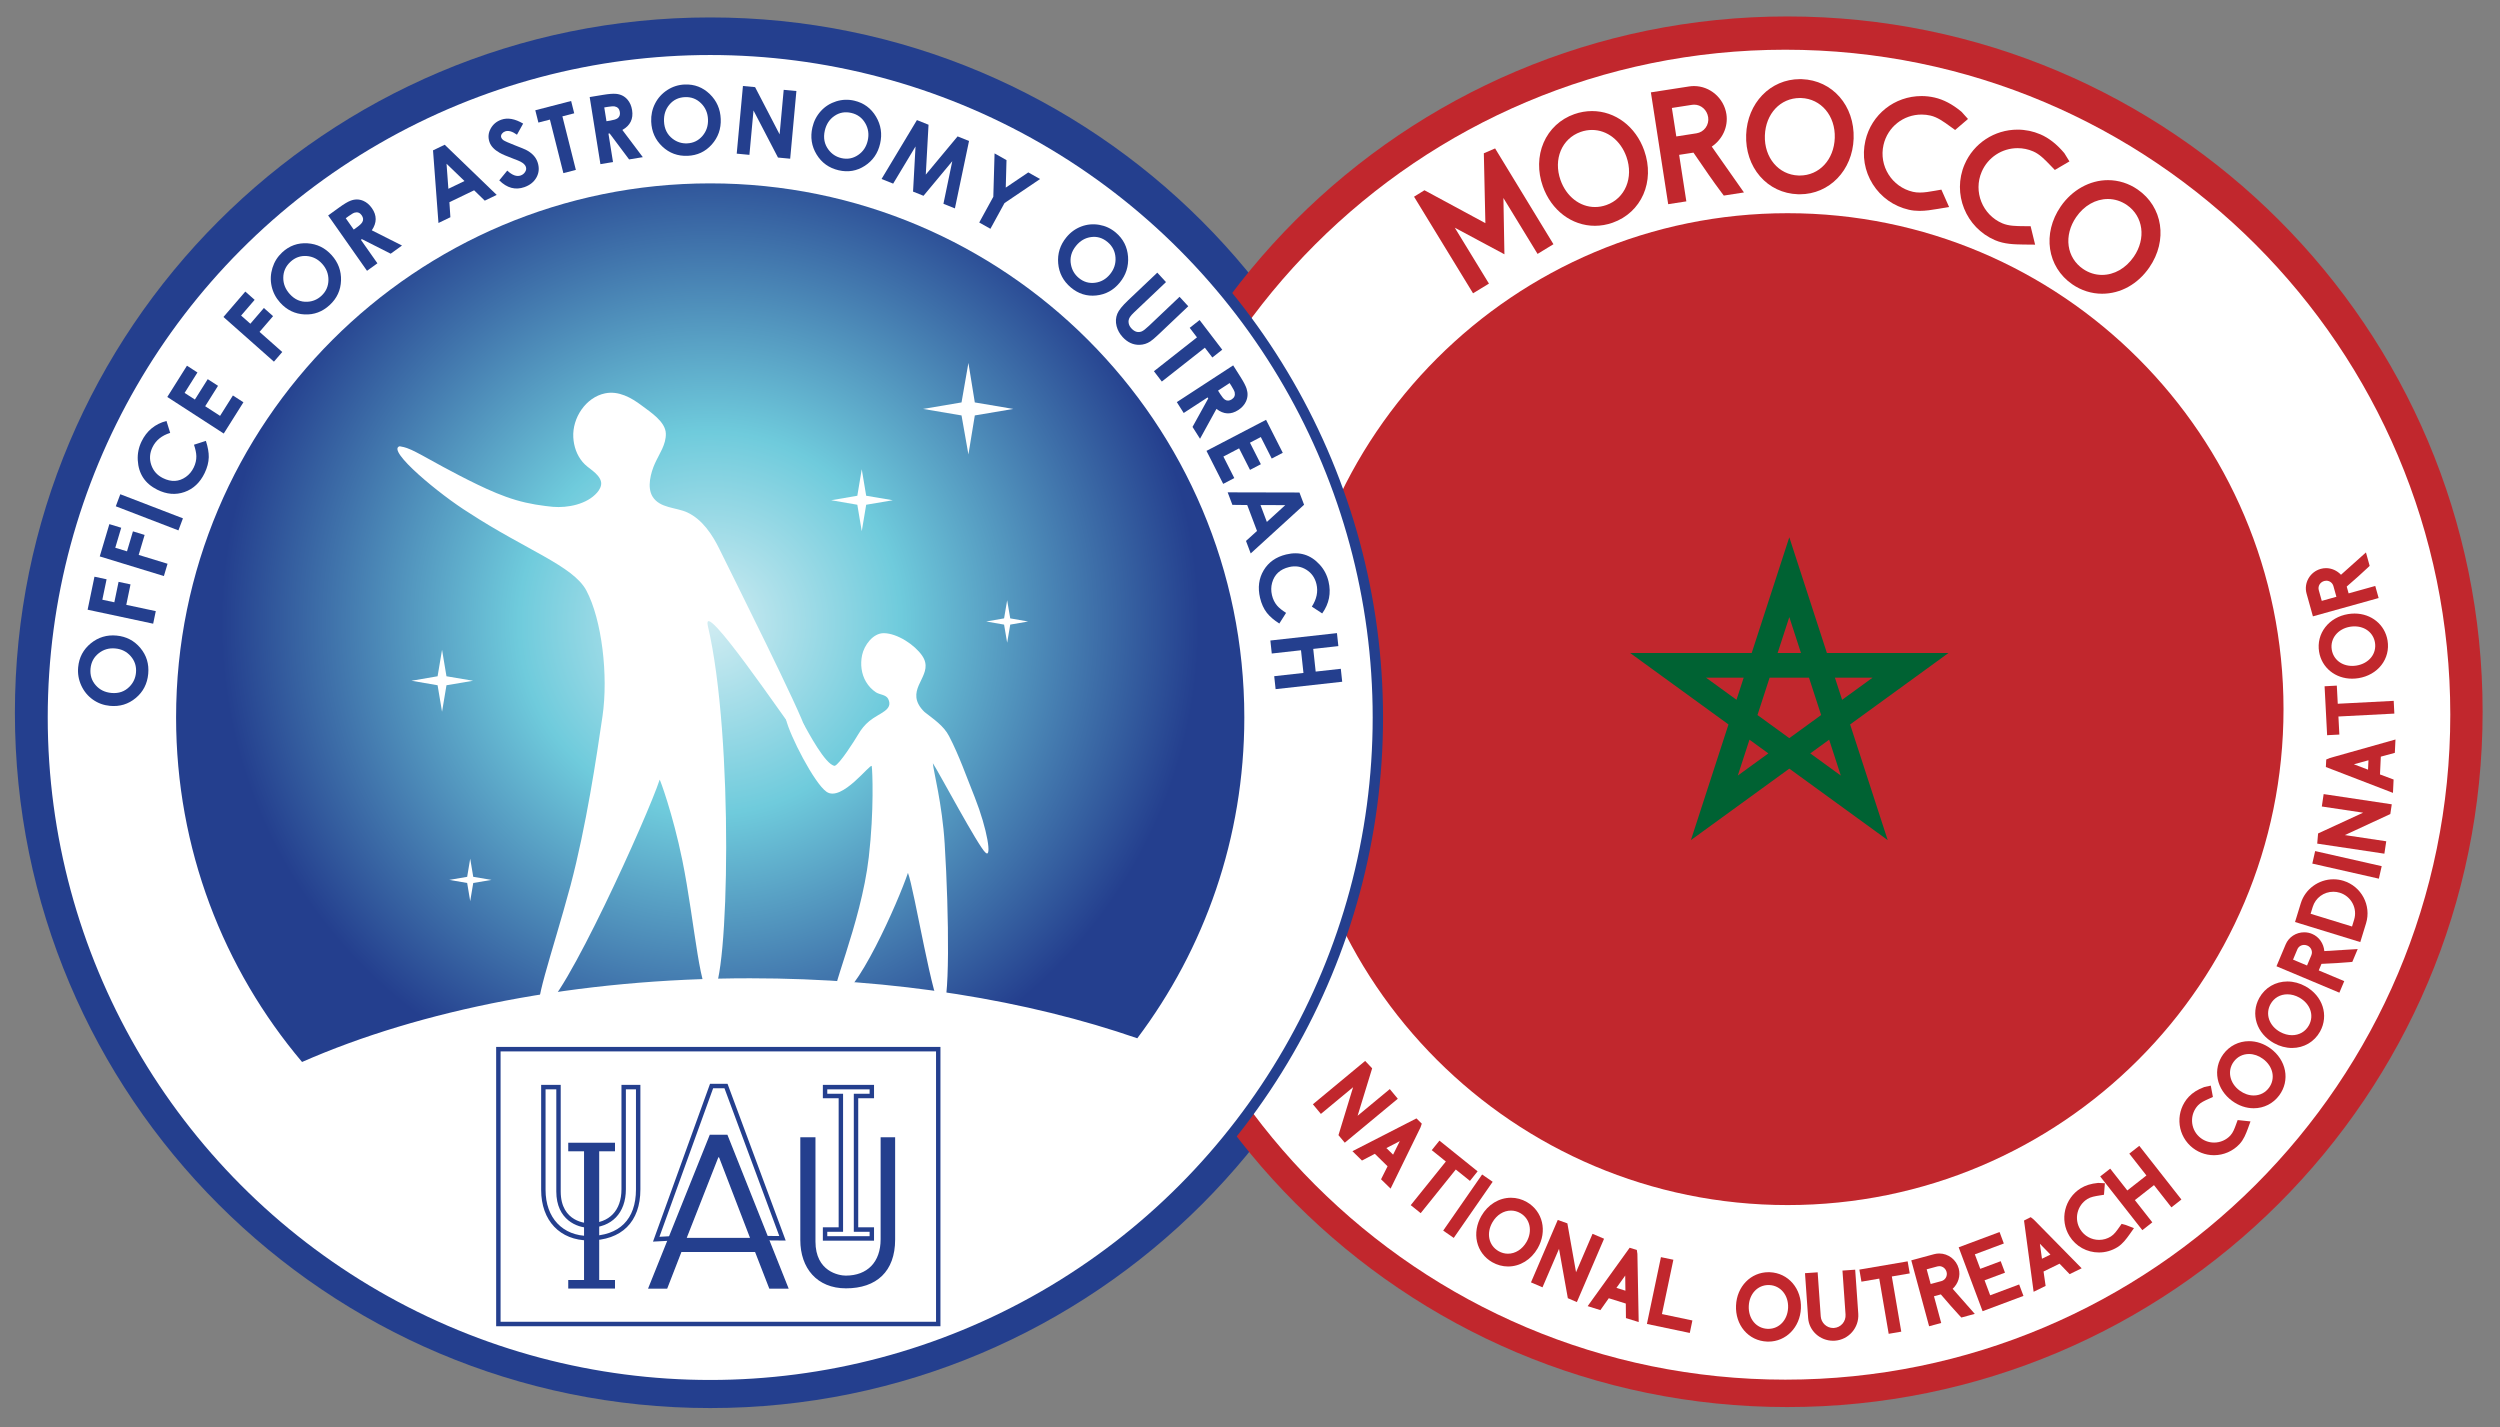 <?xml version="1.0" encoding="utf-8"?>
<!-- Generator: Adobe Illustrator 16.0.0, SVG Export Plug-In . SVG Version: 6.00 Build 0)  -->
<!DOCTYPE svg PUBLIC "-//W3C//DTD SVG 1.1//EN" "http://www.w3.org/Graphics/SVG/1.1/DTD/svg11.dtd">
<svg version="1.1" id="Layer_1" xmlns="http://www.w3.org/2000/svg" xmlns:xlink="http://www.w3.org/1999/xlink" x="0px" y="0px"
	 width="480px" height="274px" viewBox="0 0 480 274" enable-background="new 0 0 480 274" xml:space="preserve">
<rect x="0" y="0" width="480" height="274" fill="#808080" stroke="none"/>
<g>
	<defs>
		<rect id="SVGID_1_" x="-89" y="-128.008" width="667.008" height="527.008"/>
	</defs>
	<clipPath id="SVGID_2_">
		<use xlink:href="#SVGID_1_"  overflow="visible"/>
	</clipPath>
	<path clip-path="url(#SVGID_2_)" fill="#243F8E" d="M269.859,136.847c0,73.729-59.771,133.5-133.499,133.5
		c-73.73,0-133.501-59.771-133.501-133.5S62.63,3.347,136.36,3.347C210.089,3.347,269.859,63.117,269.859,136.847"/>
</g>
<g>
	<defs>
		<rect id="SVGID_3_" x="-89" y="-128.008" width="667.008" height="527.008"/>
	</defs>
	<clipPath id="SVGID_4_">
		<use xlink:href="#SVGID_3_"  overflow="visible"/>
	</clipPath>
	<path clip-path="url(#SVGID_4_)" fill="#C1272D" d="M476.662,136.658c0,73.729-59.771,133.498-133.5,133.498
		s-133.5-59.769-133.5-133.498c0-73.73,59.771-133.5,133.5-133.5S476.662,62.928,476.662,136.658"/>
	<path clip-path="url(#SVGID_4_)" fill="#FFFFFF" d="M470.456,137.219c0,70.512-57.161,127.673-127.673,127.673
		c-70.513,0-127.673-57.161-127.673-127.673S272.271,9.546,342.783,9.546C413.295,9.546,470.456,66.707,470.456,137.219"/>
</g>
<g>
	<defs>
		<path id="SVGID_5_" d="M247.997,136.154c0,52.588,42.631,95.219,95.219,95.219s95.218-42.631,95.218-95.219
			s-42.63-95.22-95.218-95.22S247.997,83.566,247.997,136.154"/>
	</defs>
	<clipPath id="SVGID_6_">
		<use xlink:href="#SVGID_5_"  overflow="visible"/>
	</clipPath>
	<rect x="197.932" y="38.231" clip-path="url(#SVGID_6_)" fill="#C1272D" width="291.228" height="194.151"/>
	<polygon clip-path="url(#SVGID_6_)" fill="none" stroke="#006233" stroke-width="4.734" points="343.546,110.816 329.156,155.105 
		366.822,127.742 320.269,127.742 357.936,155.105 	"/>
</g>
<g>
	<defs>
		<rect id="SVGID_7_" x="-89" y="-128.008" width="667.008" height="527.008"/>
	</defs>
	<clipPath id="SVGID_8_">
		<use xlink:href="#SVGID_7_"  overflow="visible"/>
	</clipPath>
	<polygon clip-path="url(#SVGID_8_)" fill="#C1272D" points="256.987,217.947 259.795,208.745 253.61,213.873 252.074,212.02 
		262.11,203.697 263.454,205.119 260.661,214.227 266.841,209.104 268.376,210.959 258.196,219.399 	"/>
	<polygon clip-path="url(#SVGID_8_)" fill="#C1272D" points="261.726,205.846 253.742,212.465 253.482,212.151 262.027,205.065 
		262.327,205.383 258.725,217.131 266.708,210.513 266.969,210.826 258.326,217.992 258.102,217.723 	"/>
	<path clip-path="url(#SVGID_8_)" fill="#C1272D" d="M265.162,226.422l1.25-2.496l-2.44-2.396l-2.474,1.295l-1.829-1.796
		l12.289-6.297l1.027,1.013l-0.245,0.715l-5.745,11.754L265.162,226.422z M267.474,221.693l1.288-2.599l-2.577,1.334
		L267.474,221.693z"/>
	<path clip-path="url(#SVGID_8_)" fill="#C1272D" d="M271.842,216.021l-5.138,10.51l-0.32-0.313l1.249-2.496l-3.48-3.415
		l-2.473,1.295l-0.32-0.314l10.412-5.335L271.842,216.021z M271.014,216.804l-6.517,3.371l3.261,3.198L271.014,216.804z"/>
	<polygon clip-path="url(#SVGID_8_)" fill="#C1272D" points="270.861,231.39 277.604,223.008 274.896,220.83 276.373,219.001 
		283.702,224.896 282.229,226.731 279.511,224.544 272.771,232.925 	"/>
	<polygon clip-path="url(#SVGID_8_)" fill="#C1272D" points="279.359,223.138 272.618,231.519 272.268,231.237 279.009,222.855 
		276.303,220.679 276.524,220.405 282.297,225.05 282.076,225.324 	"/>
	
		<rect x="275.386" y="230.313" transform="matrix(-0.57 0.822 -0.822 -0.57 632.879 131.815)" clip-path="url(#SVGID_8_)" fill="#C1272D" width="13.109" height="2.463"/>
	
		<rect x="276.387" y="231.312" transform="matrix(-0.57 0.822 -0.822 -0.57 632.878 131.81)" clip-path="url(#SVGID_8_)" fill="#C1272D" width="11.108" height="0.464"/>
	<path clip-path="url(#SVGID_8_)" fill="#C1272D" d="M289.547,243.166c-1.052,0-2.104-0.285-3.044-0.824
		c-1.496-0.859-2.528-2.245-2.908-3.902c-0.374-1.631-0.078-3.398,0.828-4.977c1.256-2.188,3.382-3.495,5.688-3.495
		c1.049,0,2.097,0.283,3.03,0.818c3.085,1.774,3.983,5.595,2.092,8.888C293.978,241.86,291.853,243.166,289.547,243.166
		 M290.105,232.432c-1.418,0-2.749,0.842-3.56,2.252c-1.216,2.116-0.721,4.444,1.177,5.535c0.568,0.326,1.177,0.492,1.807,0.492
		c1.42,0,2.754-0.847,3.568-2.265c1.192-2.075,0.684-4.449-1.184-5.522C291.344,232.597,290.736,232.432,290.105,232.432"/>
	<path clip-path="url(#SVGID_8_)" fill="#C1272D" d="M285.29,233.961c1.608-2.802,4.77-3.79,7.354-2.307
		c2.582,1.484,3.333,4.719,1.723,7.521c-1.617,2.814-4.783,3.781-7.365,2.299C284.417,239.99,283.672,236.775,285.29,233.961
		 M285.68,234.186c-1.484,2.582-0.818,5.541,1.545,6.9c2.363,1.356,5.256,0.441,6.74-2.141c1.477-2.572,0.811-5.531-1.554-6.889
		C290.049,230.699,287.156,231.614,285.68,234.186"/>
	<polygon clip-path="url(#SVGID_8_)" fill="#C1272D" points="301.024,249.253 299.33,239.78 296.161,247.164 293.948,246.217 
		299.091,234.229 300.935,234.886 302.6,244.268 305.766,236.892 307.98,237.837 302.76,249.998 	"/>
	<polygon clip-path="url(#SVGID_8_)" fill="#C1272D" points="299.727,236.319 295.636,245.852 295.262,245.691 299.641,235.486 
		300.051,235.632 302.199,247.735 306.29,238.203 306.665,238.363 302.236,248.685 301.914,248.547 	"/>
	<path clip-path="url(#SVGID_8_)" fill="#C1272D" d="M312.181,253.072l-0.028-2.791l-3.266-1.02l-1.611,2.282l-2.445-0.766
		l8.065-11.212l1.376,0.432l0.109,0.75l0.249,13.089L312.181,253.072z M312.08,247.811l-0.038-2.903l-1.688,2.365L312.08,247.811z"
		/>
	<path clip-path="url(#SVGID_8_)" fill="#C1272D" d="M313.381,240.767l0.223,11.702l-0.43-0.134l-0.027-2.792l-4.658-1.453
		l-1.608,2.282l-0.429-0.136l6.835-9.5L313.381,240.767z M313.002,241.841l-4.265,5.975l4.361,1.359L313.002,241.841z"/>
	<polygon clip-path="url(#SVGID_8_)" fill="#C1272D" points="316.206,254.198 318.901,241.372 321.287,241.869 319.094,252.301 
		324.939,253.53 324.439,255.928 	"/>
	<polygon clip-path="url(#SVGID_8_)" fill="#C1272D" points="317.391,253.425 319.676,242.555 320.103,242.644 317.909,253.073 
		323.758,254.304 323.665,254.744 	"/>
	<path clip-path="url(#SVGID_8_)" fill="#C1272D" d="M339.249,257.582c-1.723-0.073-3.278-0.829-4.378-2.128
		c-1.082-1.276-1.634-2.981-1.555-4.8c0.158-3.645,2.838-6.393,6.234-6.393c0.092,0,0.185,0.002,0.276,0.006
		c1.724,0.074,3.28,0.832,4.385,2.133c1.088,1.28,1.643,2.983,1.563,4.797c-0.159,3.644-2.843,6.393-6.246,6.393
		C339.438,257.59,339.344,257.587,339.249,257.582 M339.55,246.726c-2.093,0-3.686,1.697-3.785,4.035
		c-0.052,1.189,0.292,2.288,0.97,3.094c0.655,0.781,1.586,1.236,2.622,1.282l0.169,0.003c2.093,0,3.687-1.703,3.789-4.049
		c0.104-2.393-1.441-4.268-3.593-4.361L339.55,246.726z"/>
	<path clip-path="url(#SVGID_8_)" fill="#C1272D" d="M334.315,250.696c0.14-3.229,2.493-5.559,5.47-5.43s5.132,2.657,4.991,5.887
		c-0.141,3.244-2.507,5.561-5.484,5.431C336.315,256.455,334.174,253.941,334.315,250.696 M334.766,250.718
		c-0.131,2.977,1.822,5.298,4.547,5.418c2.724,0.117,4.871-2.025,5.001-5.002c0.128-2.964-1.825-5.285-4.549-5.403
		C337.04,245.612,334.894,247.755,334.766,250.718"/>
	<path clip-path="url(#SVGID_8_)" fill="#C1272D" d="M351.956,257.424c-2.519,0-4.622-1.915-4.793-4.36l-0.604-8.613l2.431-0.166
		l0.59,8.441c0.089,1.26,1.137,2.248,2.384,2.248c0.054,0,0.11-0.002,0.166-0.006c0.637-0.045,1.216-0.335,1.633-0.817
		c0.42-0.485,0.626-1.11,0.581-1.759l-0.591-8.443l2.442-0.171l0.592,8.443c0.188,2.676-1.824,5.005-4.484,5.191
		C352.186,257.42,352.069,257.424,351.956,257.424"/>
	<path clip-path="url(#SVGID_8_)" fill="#C1272D" d="M348.161,252.994l-0.534-7.614l0.435-0.031l0.521,7.446
		c0.135,1.893,1.767,3.3,3.618,3.17c1.863-0.13,3.272-1.75,3.141-3.644l-0.521-7.445l0.447-0.031l0.521,7.445
		c0.147,2.117-1.454,3.976-3.558,4.124C350.171,256.557,348.307,255.083,348.161,252.994"/>
	<polygon clip-path="url(#SVGID_8_)" fill="#C1272D" points="360.816,245.494 357.396,246.08 356.998,243.761 366.267,242.178 
		366.671,244.495 363.232,245.082 365.042,255.678 362.628,256.093 	"/>
	<polygon clip-path="url(#SVGID_8_)" fill="#C1272D" points="362.078,244.265 363.888,254.861 363.445,254.938 361.634,244.34 
		358.213,244.926 358.153,244.577 365.453,243.331 365.514,243.678 	"/>
	<path clip-path="url(#SVGID_8_)" fill="#C1272D" d="M366.965,241.986l4.387-1.186c0.317-0.086,0.646-0.13,0.976-0.13
		c1.747,0,3.288,1.188,3.748,2.891c0.382,1.412-0.097,2.896-1.164,3.886l4.247,4.82l-2.578,0.699l-0.412-0.438
		c-1.043-1.111-2.086-2.326-3.527-4.003l-1.317,0.355l1.385,5.13l-2.322,0.63L366.965,241.986z M370.688,246.529l2.062-0.557
		c0.753-0.204,1.2-0.991,0.994-1.754c-0.177-0.656-0.749-1.115-1.393-1.115c-0.121,0-0.243,0.017-0.363,0.049l-2.063,0.558
		L370.688,246.529z"/>
	<path clip-path="url(#SVGID_8_)" fill="#C1272D" d="M376.898,251.844c-1.124-1.197-2.256-2.522-3.91-4.448l-2.892,0.78l1.386,5.131
		l-0.393,0.106l-2.897-10.723l3.42-0.925c1.507-0.407,3.087,0.536,3.497,2.057c0.371,1.37-0.35,2.803-1.691,3.442l3.927,4.458
		L376.898,251.844z M368.699,243.005l1.283,4.75l3.027-0.817c1.275-0.345,2.055-1.662,1.699-2.979
		c-0.359-1.329-1.68-2.123-2.983-1.771L368.699,243.005z"/>
	<polygon clip-path="url(#SVGID_8_)" fill="#C1272D" points="376.066,239.483 383.916,236.547 384.733,238.751 379.171,240.833 
		380.212,243.616 384.134,242.15 384.959,244.352 381.037,245.818 382.113,248.696 387.679,246.614 388.504,248.815 
		380.656,251.752 	"/>
	<polygon clip-path="url(#SVGID_8_)" fill="#C1272D" points="381.242,250.465 377.353,240.068 383.327,237.835 383.449,238.164 
		377.885,240.247 379.627,244.902 383.549,243.437 383.672,243.766 379.75,245.232 381.527,249.982 387.094,247.901 
		387.217,248.229 	"/>
	<path clip-path="url(#SVGID_8_)" fill="#C1272D" d="M388.612,234.344l1.287-0.65l0.598,0.477l9.182,9.34l-2.309,1.124l-1.936-2.008
		l-3.073,1.505l0.398,2.763l-2.303,1.128L388.612,234.344z M392.059,241.676l1.624-0.795l-2.024-2.083L392.059,241.676z"/>
	<path clip-path="url(#SVGID_8_)" fill="#C1272D" d="M389.785,234.871l8.206,8.348l-0.405,0.197l-1.938-2.009l-4.38,2.146
		l0.398,2.763l-0.402,0.197l-1.565-11.598L389.785,234.871z M390.248,235.912l1.01,7.27l4.103-2.009L390.248,235.912z"/>
	<path clip-path="url(#SVGID_8_)" fill="#C1272D" d="M403,240.475c-2.313,0-4.425-1.169-5.648-3.127
		c-1.947-3.116-0.985-7.241,2.142-9.196c0.903-0.564,1.983-0.899,3.3-1.025l0.072-0.007l1.271,0.065l-0.173,2.208l-0.776,0.125
		c-0.955,0.153-1.764,0.283-2.409,0.688c-1.989,1.243-2.6,3.868-1.36,5.852c0.781,1.252,2.132,2,3.61,2
		c0.796,0,1.574-0.225,2.25-0.647c0.65-0.405,1.122-1.079,1.624-1.792l0.449-0.639l0.779,0.209l1.592,0.611l-0.846,1.199
		c-0.64,0.886-1.314,1.825-2.322,2.453C405.482,240.121,404.255,240.475,403,240.475"/>
	<path clip-path="url(#SVGID_8_)" fill="#C1272D" d="M408.059,236.421c-0.586,0.813-1.177,1.646-2.034,2.182
		c-2.668,1.668-6.165,0.871-7.825-1.785c-1.653-2.646-0.846-6.149,1.824-7.817c0.856-0.536,1.863-0.783,2.864-0.879l0.171,0.009
		l-0.031,0.4c-0.964,0.155-1.937,0.298-2.781,0.827c-2.454,1.534-3.219,4.762-1.678,7.229c1.541,2.466,4.787,3.204,7.24,1.67
		c0.846-0.528,1.399-1.338,1.962-2.137l0.393,0.151L408.059,236.421z"/>
	<polygon clip-path="url(#SVGID_8_)" fill="#C1272D" points="403.239,225.878 405.16,224.38 408.445,228.569 412.113,225.692 
		408.825,221.5 410.742,219.998 418.83,230.308 416.912,231.812 413.564,227.543 409.896,230.42 413.243,234.688 411.329,236.192 	
		"/>
	<polygon clip-path="url(#SVGID_8_)" fill="#C1272D" points="417.082,230.407 413.733,226.139 408.492,230.25 411.84,234.519 
		411.498,234.787 404.644,226.05 404.987,225.782 408.274,229.973 413.518,225.861 410.229,221.67 410.572,221.401 417.426,230.137 
			"/>
	<path clip-path="url(#SVGID_8_)" fill="#C1272D" d="M425.089,221.8c-1.687,0-3.294-0.633-4.529-1.782
		c-2.688-2.503-2.831-6.735-0.32-9.435c0.72-0.771,1.702-1.394,2.923-1.848l0.066-0.025l1.242-0.269l0.409,2.178l-0.813,0.366
		c-0.791,0.354-1.537,0.69-2.054,1.247c-1.598,1.717-1.506,4.409,0.205,6.002c0.789,0.735,1.818,1.14,2.895,1.14
		c1.181,0,2.316-0.494,3.117-1.355c0.52-0.557,0.8-1.326,1.098-2.14l0.304-0.828l2.466,0.26l-0.5,1.374
		c-0.385,1.021-0.794,2.104-1.605,2.975C428.728,221.02,426.939,221.8,425.089,221.8"/>
	<path clip-path="url(#SVGID_8_)" fill="#C1272D" d="M430.658,216.343c-0.354,0.937-0.707,1.895-1.396,2.635
		c-2.144,2.302-5.727,2.442-8.021,0.308c-2.282-2.125-2.412-5.717-0.27-8.021c0.69-0.74,1.597-1.24,2.539-1.592l0.167-0.036
		l0.074,0.395c-0.891,0.401-1.791,0.79-2.471,1.521c-1.972,2.117-1.871,5.434,0.256,7.415c2.129,1.979,5.455,1.852,7.426-0.269
		c0.679-0.729,1.004-1.654,1.34-2.571l0.417,0.044L430.658,216.343z"/>
	<path clip-path="url(#SVGID_8_)" fill="#C1272D" d="M432.715,212.786c-1.45,0-2.884-0.489-4.146-1.415
		c-1.464-1.073-2.448-2.569-2.769-4.214c-0.326-1.673,0.056-3.36,1.074-4.751c1.166-1.59,2.963-2.502,4.933-2.502
		c1.45,0,2.88,0.485,4.136,1.406c1.468,1.076,2.452,2.577,2.769,4.226c0.322,1.672-0.063,3.359-1.084,4.751
		C436.465,211.875,434.674,212.786,432.715,212.786 M431.808,202.369c-1.193,0-2.239,0.53-2.944,1.493
		c-1.273,1.739-0.777,4.118,1.154,5.533c0.835,0.612,1.767,0.936,2.692,0.936c1.193,0,2.237-0.53,2.942-1.492
		c0.612-0.835,0.84-1.847,0.641-2.848c-0.206-1.033-0.847-1.99-1.807-2.693C433.657,202.69,432.731,202.369,431.808,202.369"/>
	<path clip-path="url(#SVGID_8_)" fill="#C1272D" d="M429.16,210.564c-2.607-1.911-3.24-5.163-1.478-7.567
		c1.762-2.403,5.061-2.792,7.669-0.88c2.621,1.92,3.232,5.175,1.471,7.579C435.061,212.099,431.779,212.485,429.16,210.564
		 M429.427,210.202c2.403,1.762,5.421,1.428,7.032-0.772c1.612-2.199,1.022-5.177-1.383-6.938c-2.392-1.754-5.408-1.42-7.02,0.78
		S427.033,208.448,429.427,210.202"/>
	<path clip-path="url(#SVGID_8_)" fill="#C1272D" d="M440.076,201.211c-1.178,0-2.381-0.322-3.481-0.933
		c-3.322-1.843-4.529-5.574-2.809-8.681c1.097-1.976,3.112-3.154,5.393-3.154c1.176,0,2.375,0.32,3.468,0.927
		c3.322,1.843,4.525,5.58,2.801,8.693C444.354,200.034,442.346,201.211,440.076,201.211 M439.182,190.908
		c-1.396,0-2.576,0.688-3.241,1.884c-0.502,0.906-0.601,1.938-0.279,2.906c0.332,0.998,1.086,1.864,2.122,2.438
		c0.732,0.405,1.521,0.62,2.284,0.62c1.393,0,2.574-0.687,3.238-1.883c1.062-1.915,0.28-4.165-1.855-5.35
		C440.725,191.121,439.939,190.908,439.182,190.908"/>
	<path clip-path="url(#SVGID_8_)" fill="#C1272D" d="M437.079,199.404c-2.826-1.568-3.862-4.715-2.418-7.322
		c1.446-2.606,4.672-3.407,7.499-1.838c2.841,1.575,3.857,4.728,2.411,7.334C443.127,200.185,439.921,200.979,437.079,199.404
		 M437.299,199.011c2.605,1.445,5.557,0.734,6.881-1.651c1.322-2.386,0.362-5.265-2.244-6.71c-2.594-1.438-5.545-0.728-6.869,1.657
		C433.743,194.692,434.702,197.572,437.299,199.011"/>
	<path clip-path="url(#SVGID_8_)" fill="#C1272D" d="M437.084,185.523l1.76-4.187c0.594-1.417,1.995-2.333,3.567-2.333
		c0.521,0,1.028,0.102,1.509,0.304c1.346,0.564,2.222,1.853,2.349,3.302l6.411-0.391l-1.036,2.463l-0.596,0.056
		c-1.512,0.142-3.103,0.219-5.305,0.325l-0.019,0.001l-0.526,1.257l4.897,2.057l-0.936,2.218L437.084,185.523z M442.951,185.377
		l0.827-1.967c0.146-0.348,0.148-0.73,0.006-1.079c-0.144-0.354-0.418-0.63-0.775-0.779c-0.198-0.083-0.402-0.125-0.608-0.125
		c-0.589,0-1.092,0.327-1.313,0.854l-0.826,1.967L442.951,185.377z"/>
	<path clip-path="url(#SVGID_8_)" fill="#C1272D" d="M450.955,183.742c-1.633,0.152-3.371,0.229-5.907,0.354l-1.159,2.758
		l4.896,2.057l-0.158,0.375l-10.234-4.297l1.372-3.265c0.604-1.438,2.317-2.105,3.768-1.495c1.308,0.548,1.995,1.995,1.677,3.446
		l5.926-0.361L450.955,183.742z M438.953,184.783l4.533,1.902l1.214-2.889c0.512-1.217-0.048-2.641-1.306-3.168
		c-1.27-0.532-2.707,0.021-3.229,1.265L438.953,184.783z"/>
	<path clip-path="url(#SVGID_8_)" fill="#C1272D" d="M440.646,177.026l1.108-3.604c0.833-2.708,3.407-4.599,6.263-4.599
		c0.649,0,1.295,0.097,1.919,0.288c3.453,1.064,5.402,4.728,4.345,8.166l-1.107,3.603L440.646,177.026z M451.59,177.889l0.403-1.316
		c0.325-1.051,0.217-2.168-0.303-3.145c-0.521-0.979-1.395-1.699-2.457-2.026c-0.403-0.124-0.816-0.187-1.231-0.187
		c-1.832,0-3.425,1.171-3.96,2.913l-0.404,1.314L451.59,177.889z"/>
	<path clip-path="url(#SVGID_8_)" fill="#C1272D" d="M452.512,179.631l-10.615-3.266l0.814-2.648
		c0.893-2.901,4.016-4.544,6.932-3.648c2.916,0.898,4.576,4.013,3.683,6.916L452.512,179.631z M442.388,176.104l9.862,3.033
		l0.7-2.271c0.831-2.701-0.696-5.583-3.423-6.422c-2.729-0.84-5.609,0.688-6.441,3.388L442.388,176.104z"/>
	
		<rect x="449.295" y="159.593" transform="matrix(-0.221 0.975 -0.975 -0.221 712.183 -236.49)" clip-path="url(#SVGID_8_)" fill="#C1272D" width="2.464" height="13.105"/>
	
		<rect x="444.974" y="165.913" transform="matrix(0.975 0.221 -0.221 0.975 47.763 -95.311)" clip-path="url(#SVGID_8_)" fill="#C1272D" width="11.105" height="0.464"/>
	<polygon clip-path="url(#SVGID_8_)" fill="#C1272D" points="444.906,161.975 445.072,160.024 453.719,156.036 445.789,154.847 
		446.14,152.466 459.22,154.427 458.941,156.296 450.215,160.336 458.158,161.526 457.8,163.907 	"/>
	<polygon clip-path="url(#SVGID_8_)" fill="#C1272D" points="446.767,160.83 457.021,162.367 456.959,162.769 445.982,161.124 
		446.02,160.688 457.177,155.543 446.924,154.006 446.983,153.603 458.083,155.268 458.032,155.615 	"/>
	<path clip-path="url(#SVGID_8_)" fill="#C1272D" d="M446.565,147.267l0.073-1.44l0.696-0.292l12.597-3.553l-0.123,2.563
		l-2.69,0.732l-0.159,3.415l2.613,0.979l-0.122,2.562L446.565,147.267z M454.661,147.777l0.085-1.806l-2.797,0.771L454.661,147.777z
		"/>
	<path clip-path="url(#SVGID_8_)" fill="#C1272D" d="M447.606,146.496l11.261-3.176l-0.022,0.45l-2.691,0.732l-0.228,4.87
		l2.613,0.979l-0.022,0.45l-10.916-4.209L447.606,146.496z M448.741,146.59l6.854,2.613l0.214-4.562L448.741,146.59z"/>
	<polygon clip-path="url(#SVGID_8_)" fill="#C1272D" points="446.32,131.763 448.669,131.638 448.85,135.121 459.592,134.563 
		459.715,137.011 448.977,137.567 449.156,141.036 446.807,141.158 	"/>
	<polygon clip-path="url(#SVGID_8_)" fill="#C1272D" points="447.902,136.172 458.643,135.614 458.666,136.064 447.925,136.621 
		448.105,140.089 447.755,140.106 447.371,132.709 447.721,132.69 	"/>
	<path clip-path="url(#SVGID_8_)" fill="#C1272D" d="M451.605,130.307c-3.233,0-5.841-2.125-6.34-5.166
		c-0.278-1.701,0.144-3.377,1.189-4.725c1.03-1.326,2.583-2.218,4.373-2.512c0.415-0.068,0.834-0.104,1.244-0.104
		c3.23,0,5.839,2.131,6.339,5.18c0.28,1.701-0.142,3.377-1.185,4.719c-1.027,1.32-2.584,2.21-4.38,2.505
		C452.432,130.271,452.014,130.307,451.605,130.307 M452.067,120.264c-0.276,0-0.56,0.023-0.841,0.07
		c-2.361,0.389-3.879,2.284-3.529,4.408c0.307,1.861,1.882,3.113,3.921,3.113c0.272,0,0.553-0.022,0.833-0.068
		c1.174-0.193,2.178-0.755,2.828-1.583c0.629-0.801,0.883-1.806,0.715-2.826C455.689,121.516,454.111,120.264,452.067,120.264"/>
	<path clip-path="url(#SVGID_8_)" fill="#C1272D" d="M452.685,129.217c-3.187,0.523-5.949-1.3-6.432-4.238
		c-0.483-2.938,1.548-5.563,4.737-6.088c3.202-0.525,5.952,1.313,6.435,4.252C457.908,126.082,455.888,128.691,452.685,129.217
		 M452.613,128.773c2.938-0.482,4.811-2.867,4.366-5.559c-0.438-2.689-2.976-4.35-5.915-3.868c-2.925,0.482-4.797,2.867-4.354,5.558
		C447.152,127.592,449.689,129.254,452.613,128.773"/>
	<path clip-path="url(#SVGID_8_)" fill="#C1272D" d="M442.861,113.967c-0.567-2.039,0.653-4.166,2.722-4.744
		c0.331-0.093,0.673-0.14,1.015-0.14c1.084,0,2.122,0.476,2.874,1.271l4.792-4.287l0.71,2.58l-0.432,0.412
		c-1.093,1.045-2.286,2.086-3.937,3.528l-0.034,0.03l0.364,1.313l5.115-1.426l0.648,2.318l-12.618,3.516L442.861,113.967z
		 M446.653,111.493c-0.132,0-0.265,0.019-0.395,0.056c-0.803,0.223-1.265,0.997-1.052,1.762l0.573,2.056l2.81-0.783l-0.572-2.054
		C447.848,111.919,447.287,111.493,446.653,111.493"/>
	<path clip-path="url(#SVGID_8_)" fill="#C1272D" d="M453.852,108.335c-1.186,1.134-2.502,2.272-4.413,3.944l0.803,2.882
		l5.115-1.426l0.11,0.392l-10.692,2.98l-0.951-3.41c-0.418-1.503,0.512-3.088,2.028-3.512c1.366-0.381,2.803,0.328,3.451,1.662
		l4.426-3.959L453.852,108.335z M445.086,116.598l4.735-1.319l-0.84-3.019c-0.354-1.271-1.678-2.041-2.991-1.676
		c-1.325,0.37-2.108,1.697-1.746,2.995L445.086,116.598z"/>
	<polygon clip-path="url(#SVGID_8_)" fill="#C1272D" points="271.497,37.766 273.493,36.528 285.193,42.846 284.896,29.429 
		287.06,28.496 298.261,46.888 295.212,48.751 288.656,38.018 288.849,48.824 279.32,43.719 285.878,54.453 282.826,56.314 	"/>
	<polygon clip-path="url(#SVGID_8_)" fill="#C1272D" points="296.314,46.417 295.683,46.803 287.146,32.827 287.389,46.434 
		275.393,40.004 283.93,53.98 283.296,54.368 273.44,38.229 273.542,38.166 286.665,45.25 286.335,30.353 286.49,30.286 	"/>
	<path clip-path="url(#SVGID_8_)" fill="#C1272D" d="M306.219,43.354c-4.449,0-8.373-2.978-9.998-7.586
		c-1.003-2.845-0.951-5.817,0.148-8.367c1.114-2.589,3.211-4.537,5.9-5.486c1.11-0.391,2.253-0.589,3.399-0.589
		c4.467,0,8.401,2.974,10.024,7.577c2.096,5.943-0.516,11.901-6.072,13.86C308.509,43.155,307.364,43.354,306.219,43.354
		 M305.663,24.951c-0.733,0-1.471,0.128-2.188,0.382c-3.608,1.272-5.267,5.244-3.858,9.238c1.109,3.146,3.708,5.179,6.62,5.179
		c0.733,0,1.469-0.128,2.187-0.382c3.609-1.271,5.264-5.253,3.852-9.261C311.172,26.975,308.576,24.951,305.663,24.951"/>
	<path clip-path="url(#SVGID_8_)" fill="#C1272D" d="M297.557,35.296c-1.828-5.186,0.404-10.359,5.186-12.045
		c4.78-1.685,9.786,0.936,11.615,6.123c1.836,5.209-0.428,10.367-5.208,12.052C304.369,43.112,299.395,40.506,297.557,35.296
		 M298.279,35.042c1.686,4.781,6.241,7.205,10.615,5.663c4.376-1.542,6.402-6.288,4.718-11.069
		c-1.677-4.758-6.233-7.182-10.608-5.64C298.629,25.539,296.602,30.284,298.279,35.042"/>
	<path clip-path="url(#SVGID_8_)" fill="#C1272D" d="M316.97,17.733l7.354-1.138c0.308-0.047,0.62-0.071,0.93-0.071
		c3.068,0,5.739,2.315,6.215,5.384c0.378,2.445-0.762,4.847-2.809,6.24l6.177,8.803l-3.87,0.6l-0.511-0.68
		c-1.554-2.069-3.088-4.314-5.212-7.422l-0.098-0.144l-2.752,0.426l1.383,8.933l-3.486,0.539L316.97,17.733z M321.849,26.197
		l3.87-0.599c0.707-0.109,1.331-0.488,1.756-1.067c0.43-0.584,0.604-1.306,0.492-2.033c-0.217-1.391-1.346-2.402-2.684-2.402
		c-0.136,0-0.272,0.011-0.412,0.032l-3.87,0.6L321.849,26.197z"/>
	<path clip-path="url(#SVGID_8_)" fill="#C1272D" d="M331.59,36.02c-1.678-2.233-3.34-4.685-5.777-8.252l-5.035,0.779l1.382,8.933
		l-0.684,0.106l-2.889-18.669l5.953-0.921c2.623-0.406,5.117,1.482,5.528,4.129c0.369,2.386-1.117,4.673-3.505,5.502l5.804,8.272
		L331.59,36.02z M319.385,19.544l1.279,8.271l5.271-0.816c2.22-0.344,3.786-2.426,3.431-4.718c-0.358-2.315-2.443-3.904-4.711-3.553
		L319.385,19.544z"/>
	<path clip-path="url(#SVGID_8_)" fill="#C1272D" d="M345.186,37.295c-2.852-0.098-5.435-1.324-7.273-3.453
		c-1.814-2.101-2.758-4.923-2.652-7.948c0.21-6.1,4.646-10.701,10.319-10.701c0.122,0,0.241,0.002,0.364,0.006
		c5.891,0.202,10.168,5.104,9.953,11.402c-0.209,6.1-4.654,10.7-10.342,10.7C345.432,37.301,345.311,37.299,345.186,37.295
		 M345.582,18.817c-3.753,0-6.581,3.028-6.727,7.201c-0.145,4.247,2.63,7.549,6.455,7.68l0.24,0.004
		c3.753,0,6.581-3.038,6.725-7.225c0.146-4.233-2.631-7.525-6.456-7.656L345.582,18.817z"/>
	<path clip-path="url(#SVGID_8_)" fill="#C1272D" d="M336.675,25.943c0.19-5.497,4.155-9.501,9.221-9.328
		c5.066,0.174,8.773,4.441,8.586,9.937c-0.189,5.521-4.18,9.5-9.246,9.326C340.169,35.705,336.486,31.464,336.675,25.943
		 M337.44,25.969c-0.174,5.066,3.186,8.986,7.821,9.145c4.637,0.159,8.257-3.521,8.431-8.588c0.173-5.043-3.188-8.963-7.823-9.122
		C341.232,17.246,337.614,20.927,337.44,25.969"/>
	<path clip-path="url(#SVGID_8_)" fill="#C1272D" d="M368.558,40.49c-0.741,0-1.416-0.072-2.064-0.221
		c-2.892-0.665-5.352-2.407-6.925-4.907c-1.575-2.502-2.078-5.467-1.415-8.35c1.159-5.045,5.595-8.569,10.788-8.569
		c0.839,0,1.681,0.096,2.505,0.285c1.722,0.396,3.386,1.27,5.088,2.672l0.081,0.067l1.239,1.375l-2.472,2.116l-1.024-0.74
		c-1.227-0.887-2.384-1.723-3.71-2.028c-0.561-0.129-1.132-0.194-1.7-0.194c-3.518,0-6.523,2.392-7.312,5.817
		c-0.929,4.043,1.604,8.088,5.646,9.017c0.412,0.095,0.848,0.141,1.331,0.141c0.922,0,1.874-0.167,2.881-0.343l1.25-0.219
		l1.477,3.334l-2.102,0.358C370.905,40.301,369.751,40.49,368.558,40.49"/>
	<path clip-path="url(#SVGID_8_)" fill="#C1272D" d="M371.882,38.704c-1.683,0.276-3.394,0.569-5.071,0.184
		c-5.219-1.2-8.471-6.363-7.277-11.559c1.189-5.172,6.375-8.419,11.596-7.219c1.676,0.385,3.184,1.296,4.504,2.384l0.194,0.217
		l-0.519,0.445c-1.346-0.972-2.688-1.967-4.342-2.348c-4.799-1.103-9.604,1.865-10.711,6.688c-1.107,4.822,1.911,9.613,6.71,10.716
		c1.653,0.381,3.296,0.071,4.933-0.216l0.29,0.656L371.882,38.704z"/>
	<path clip-path="url(#SVGID_8_)" fill="#C1272D" d="M388.497,46.951c-1.795-0.031-3.651-0.063-5.459-0.839
		c-5.624-2.416-8.243-8.938-5.839-14.538c1.744-4.06,5.737-6.683,10.175-6.683c1.512,0,2.987,0.306,4.39,0.907
		c1.604,0.69,3.129,1.881,4.53,3.541l0.067,0.08l0.971,1.573l-2.805,1.641l-0.884-0.918c-1.046-1.089-2.036-2.118-3.282-2.653
		c-0.951-0.408-1.954-0.616-2.979-0.616c-3.005,0-5.712,1.782-6.896,4.539c-1.636,3.813,0.134,8.247,3.945,9.885
		c1.246,0.535,2.67,0.544,4.178,0.554l1.27,0.008l0.863,3.541L388.497,46.951z"/>
	<path clip-path="url(#SVGID_8_)" fill="#C1272D" d="M388.621,45.535c-1.705-0.03-3.441-0.047-5.023-0.726
		c-4.922-2.114-7.2-7.777-5.096-12.677c2.096-4.877,7.78-7.146,12.702-5.032c1.582,0.68,2.902,1.845,4.007,3.152l0.152,0.249
		l-0.589,0.345c-1.151-1.198-2.295-2.417-3.854-3.086c-4.527-1.945-9.784,0.117-11.738,4.665c-1.952,4.548,0.163,9.802,4.688,11.747
		c1.561,0.67,3.23,0.658,4.892,0.67l0.17,0.696L388.621,45.535z"/>
	<path clip-path="url(#SVGID_8_)" fill="#C1272D" d="M403.604,56.396c-2.027,0-4.003-0.624-5.716-1.803
		c-4.844-3.334-5.801-9.763-2.228-14.955c2.179-3.163,5.57-5.051,9.073-5.051c2.019,0,3.986,0.62,5.691,1.794
		c4.854,3.341,5.818,9.776,2.247,14.968C410.463,54.558,407.157,56.396,403.604,56.396 M404.72,38.209
		c-2.354,0-4.575,1.265-6.095,3.471c-1.188,1.726-1.699,3.693-1.44,5.538c0.251,1.799,1.225,3.365,2.744,4.409
		c1.099,0.757,2.358,1.156,3.646,1.157h0.001c2.357,0,4.583-1.272,6.111-3.49c2.401-3.489,1.836-7.758-1.317-9.928
		C407.271,38.609,406.009,38.209,404.72,38.209"/>
	<path clip-path="url(#SVGID_8_)" fill="#C1272D" d="M396.828,40.442c3.118-4.53,8.616-5.769,12.793-2.894s5.001,8.466,1.883,12.997
		c-3.133,4.55-8.639,5.755-12.813,2.881C394.515,50.55,393.694,44.993,396.828,40.442 M397.459,40.876
		c-2.875,4.176-2.156,9.288,1.666,11.919c3.82,2.631,8.854,1.478,11.729-2.697c2.861-4.157,2.142-9.268-1.68-11.9
		C405.353,35.567,400.319,36.72,397.459,40.876"/>
</g>
<g>
	<defs>
		<rect id="SVGID_9_" x="-89" y="-128.008" width="667.008" height="527.008"/>
	</defs>
	<clipPath id="SVGID_10_">
		<use xlink:href="#SVGID_9_"  overflow="visible"/>
	</clipPath>
	<path clip-path="url(#SVGID_10_)" fill-rule="evenodd" clip-rule="evenodd" fill="#FFFFFF" d="M264.55,137.758
		c0,70.798-57.392,128.19-128.19,128.19c-70.797,0-128.189-57.393-128.189-128.19C8.17,66.961,65.563,9.569,136.359,9.569
		C207.158,9.569,264.55,66.961,264.55,137.758"/>
	
		<circle clip-path="url(#SVGID_10_)" fill="none" stroke="#243F8E" stroke-width="1.99" stroke-miterlimit="10" cx="136.36" cy="137.758" r="128.19"/>
</g>
<g>
	<defs>
		<path id="SVGID_11_" d="M33.809,137.758c0,25.207,9.099,48.285,24.185,66.141c22.714-9.984,52.89-16.069,86.007-16.069
			c27.734,0,53.404,4.268,74.358,11.521c12.902-17.15,20.551-38.478,20.551-61.592c0-56.637-45.912-102.551-102.55-102.551
			C79.722,35.207,33.809,81.121,33.809,137.758"/>
	</defs>
	<clipPath id="SVGID_12_">
		<use xlink:href="#SVGID_11_"  overflow="visible"/>
	</clipPath>
	
		<radialGradient id="SVGID_13_" cx="-98.894" cy="375.755" r="1" gradientTransform="matrix(93.891 0 0 -93.891 9421.59 35399.602)" gradientUnits="userSpaceOnUse">
		<stop  offset="0" style="stop-color:#D0ECF2"/>
		<stop  offset="0.391" style="stop-color:#6FCBDC"/>
		<stop  offset="1" style="stop-color:#243F8E"/>
	</radialGradient>
	<rect x="33.809" y="35.207" clip-path="url(#SVGID_12_)" fill="url(#SVGID_13_)" width="205.101" height="168.691"/>
</g>
<g>
	<defs>
		<rect id="SVGID_14_" x="-2" y="-2.008" width="580.008" height="279.008"/>
	</defs>
	<clipPath id="SVGID_15_">
		<use xlink:href="#SVGID_14_"  overflow="visible"/>
	</clipPath>
	<polygon clip-path="url(#SVGID_15_)" fill-rule="evenodd" clip-rule="evenodd" fill="#FFFFFF" points="189.354,119.328 
		192.784,118.727 193.374,115.247 193.965,118.727 197.396,119.328 193.965,119.925 193.374,123.405 192.784,119.925 	"/>
	<polygon clip-path="url(#SVGID_15_)" fill-rule="evenodd" clip-rule="evenodd" fill="#FFFFFF" points="177.229,78.515 
		184.613,77.266 185.935,69.682 187.163,77.266 194.552,78.515 187.163,79.764 185.935,87.257 184.613,79.764 	"/>
	<polygon clip-path="url(#SVGID_15_)" fill-rule="evenodd" clip-rule="evenodd" fill="#FFFFFF" points="159.591,96.046 
		164.606,95.184 165.457,90.096 166.308,95.184 171.416,96.046 166.308,96.911 165.457,101.996 164.606,96.911 	"/>
	<polygon clip-path="url(#SVGID_15_)" fill-rule="evenodd" clip-rule="evenodd" fill="#FFFFFF" points="79.006,130.705 
		84.019,129.843 84.872,124.755 85.723,129.843 90.832,130.705 85.723,131.569 84.872,136.656 84.019,131.569 	"/>
	<polygon clip-path="url(#SVGID_15_)" fill-rule="evenodd" clip-rule="evenodd" fill="#FFFFFF" points="86.262,168.94 
		89.696,168.35 90.279,164.862 90.863,168.35 94.364,168.94 90.863,169.532 90.279,173.017 89.696,169.532 	"/>
	<path clip-path="url(#SVGID_15_)" fill-rule="evenodd" clip-rule="evenodd" fill="#FFFFFF" d="M177.516,136.71
		c-0.478-0.462-0.896-0.968-1.18-1.53c-1.801-3.557,3.09-5.838,0.714-9.295c-1.428-2.081-4.767-4.282-7.336-4.318
		c-2.104-0.028-3.797,2.328-4.193,4.217c-0.361,1.728-0.157,3.585,0.747,5.114c0.474,0.805,1.136,1.52,1.916,2.029
		c0.727,0.47,1.94,0.432,2.353,1.276c1.051,2.151-1.743,2.673-3.643,4.256c-0.873,0.725-1.526,1.541-2.098,2.509
		c-0.707,1.206-3.637,5.828-4.54,6.073c-1.799-0.191-5.171-6.646-5.936-7.991c-0.303-0.531-1.281-0.448-1.798-0.478
		c-0.382-0.047-1.855-1.524-1.626-0.529c0.723,3.188,5.468,12.355,7.775,13.965c2.933,2.111,8.572-5.681,8.704-4.896
		c0.13,0.787,0.473,8.447-0.569,17.468c-1.512,13.052-8.039,26.97-6.431,27.064c3.782,0.385,12.151-18.677,13.949-24.053
		c1.203,2.997,4.877,25.78,6.485,26.072c1.607,0.285,1.419-17.952,0.568-31.674c-0.474-7.679-2.176-14.014-2.272-15.452
		c1.04,1.534,8.8,16.122,10.124,17.179c1.229,1.154,0.378-4.414-2.083-10.652c-1.586-3.939-2.97-7.959-4.928-11.73
		C181.164,139.304,179.253,138.091,177.516,136.71"/>
	<path clip-path="url(#SVGID_15_)" fill-rule="evenodd" clip-rule="evenodd" fill="#FFFFFF" d="M106.143,97.31
		c-0.482-0.041-0.972-0.1-1.463-0.164c-0.628-0.08-1.251-0.171-1.875-0.275c-1.267-0.216-2.522-0.5-3.758-0.866
		c-1.265-0.373-2.507-0.824-3.727-1.328c-1.221-0.501-2.422-1.053-3.611-1.625c-1.151-0.554-2.294-1.129-3.429-1.716
		c-1.074-0.553-2.14-1.119-3.201-1.694c-0.96-0.521-1.915-1.05-2.871-1.577c-0.782-0.432-1.562-0.867-2.358-1.271
		c-0.557-0.283-1.124-0.557-1.712-0.765c-0.387-0.137-0.782-0.236-1.186-0.301c-0.062-0.007-0.188-0.056-0.248-0.037
		c-2.556,0.768,7.757,9.31,13.339,12.765c10.879,7.104,19.96,10.174,22.514,14.877c3.027,5.661,4.257,16.412,3.123,24.185
		c-1.136,7.775-3.123,21.115-6.15,32.538c-3.595,13.34-7.662,24.377-5.487,23.802c4.068-1.151,20.435-37.432,22.61-44.151
		c0-0.286,2.555,6.624,4.352,15.452c2.46,12.095,3.406,27.26,5.77,25.629c3.218-2.21,4.138-49.297-0.852-70.544
		c-1.454-6.195,15.483,18.931,16.411,19.839c0.855,0.837,1.195,0.328,1.373,0.052c0.165-0.221,1.153,0.684,0.97-0.052
		c-0.773-3.082-14.103-29.67-16.547-34.661c-1.368-2.792-3.284-5.677-6.144-7.023c-2.141-1.008-5.288-0.784-6.69-3.046
		c-1.114-1.797-0.34-4.621,0.455-6.383c0.831-1.842,2.155-3.61,2.09-5.735c-0.07-2.291-2.974-4.119-4.616-5.36
		c-2.023-1.531-4.46-2.892-7.069-2.347c-3.69,0.771-6.294,4.709-6.082,8.457c0.098,1.726,0.663,3.382,1.789,4.724
		c0.543,0.648,1.259,1.149,1.912,1.66c0.671,0.524,1.549,1.375,1.648,2.277c0.078,0.708-0.321,1.404-0.765,1.918
		C112.695,96.837,108.976,97.55,106.143,97.31"/>
	<path clip-path="url(#SVGID_15_)" fill="#243F8E" d="M22.392,122.032c1.862,0.179,3.383,0.973,4.562,2.386
		c1.178,1.413,1.68,3.063,1.505,4.954c-0.177,1.914-0.975,3.463-2.396,4.646c-1.42,1.184-3.073,1.688-4.96,1.507
		c-1.219-0.115-2.314-0.52-3.287-1.212c-0.972-0.692-1.714-1.6-2.225-2.724c-0.501-1.104-0.696-2.264-0.584-3.476
		c0.174-1.884,0.986-3.418,2.435-4.599C18.879,122.351,20.529,121.855,22.392,122.032 M22.146,124.505
		c-1.209-0.114-2.273,0.19-3.191,0.919c-0.937,0.744-1.461,1.725-1.574,2.945c-0.115,1.25,0.218,2.315,0.998,3.198
		c0.759,0.87,1.758,1.363,2.997,1.479c1.419,0.136,2.588-0.274,3.509-1.227c0.72-0.74,1.128-1.63,1.223-2.666
		c0.112-1.209-0.225-2.264-1.01-3.165C24.334,125.113,23.35,124.618,22.146,124.505"/>
	<polygon clip-path="url(#SVGID_15_)" fill="#243F8E" points="25.059,112.204 24.245,116.129 29.91,117.337 29.409,119.75 
		16.823,117.064 18.137,110.726 20.464,111.223 19.65,115.147 21.952,115.639 22.766,111.715 	"/>
	<polygon clip-path="url(#SVGID_15_)" fill="#243F8E" points="27.769,102.706 26.627,106.544 32.169,108.241 31.467,110.602 
		19.153,106.832 20.997,100.633 23.274,101.329 22.132,105.169 24.384,105.857 25.525,102.019 	"/>
	<polygon clip-path="url(#SVGID_15_)" fill="#243F8E" points="35.123,99.522 34.258,101.835 22.232,97.208 23.097,94.894 	"/>
	<path clip-path="url(#SVGID_15_)" fill="#243F8E" d="M31.962,80.821l0.713,2.291c-1.622,0.509-2.754,1.428-3.395,2.753
		c-0.543,1.125-0.623,2.255-0.24,3.395c0.384,1.137,1.131,1.983,2.243,2.536c1.595,0.793,3.062,0.717,4.404-0.228
		c0.64-0.452,1.144-1.054,1.511-1.813c0.346-0.717,0.513-1.438,0.5-2.169c-0.016-0.614-0.168-1.348-0.454-2.2l2.286-0.739
		c0.385,1.191,0.569,2.235,0.552,3.129c-0.023,0.99-0.289,2.009-0.797,3.062c-0.881,1.821-2.166,3.03-3.858,3.628
		c-1.691,0.598-3.434,0.452-5.23-0.442c-2.355-1.173-3.604-3.062-3.746-5.668c-0.07-1.253,0.17-2.448,0.719-3.583
		C28.164,82.716,29.761,81.399,31.962,80.821"/>
	<polygon clip-path="url(#SVGID_15_)" fill="#243F8E" points="46.738,77.237 42.96,83.241 32.12,76.219 35.897,70.215 37.91,71.517 
		35.444,75.437 37.419,76.714 39.884,72.798 41.86,74.076 39.395,77.996 42.253,79.847 44.718,75.929 	"/>
	<polygon clip-path="url(#SVGID_15_)" fill="#243F8E" points="52.43,60.7 49.831,63.722 54.192,67.583 52.594,69.44 42.903,60.86 
		47.1,55.982 48.892,57.568 46.293,60.589 48.066,62.158 50.664,59.136 	"/>
	<path clip-path="url(#SVGID_15_)" fill="#243F8E" d="M63.678,48.991c1.263,1.403,1.861,3.028,1.798,4.877
		c-0.064,1.85-0.786,3.415-2.168,4.693c-1.398,1.298-3.016,1.9-4.852,1.808c-1.836-0.092-3.393-0.848-4.671-2.267
		c-0.825-0.917-1.369-1.963-1.631-3.138c-0.261-1.176-0.208-2.354,0.158-3.535c0.361-1.16,0.984-2.15,1.871-2.973
		c1.377-1.276,2.993-1.858,4.85-1.743C60.867,46.831,62.416,47.59,63.678,48.991 M61.859,50.654c-0.82-0.909-1.81-1.408-2.972-1.496
		c-1.186-0.088-2.224,0.282-3.116,1.107c-0.913,0.847-1.373,1.864-1.38,3.049c-0.014,1.161,0.399,2.207,1.238,3.139
		c0.96,1.067,2.098,1.561,3.411,1.484c1.024-0.057,1.914-0.438,2.673-1.14c0.883-0.819,1.332-1.83,1.348-3.032
		C63.075,52.598,62.674,51.56,61.859,50.654"/>
	<path clip-path="url(#SVGID_15_)" fill="#243F8E" d="M77.183,47.143l-2.172,1.569l-5.529-2.8l-0.186,0.134l3.166,4.508
		l-1.995,1.441l-7.462-10.628l2.116-1.529c0.93-0.671,1.656-1.106,2.177-1.301c0.84-0.323,1.652-0.317,2.438,0.016
		c0.641,0.272,1.195,0.74,1.663,1.405c0.981,1.399,0.977,2.819-0.014,4.262L77.183,47.143z M69.441,41.328
		c-0.343-0.487-0.79-0.656-1.34-0.506c-0.25,0.071-0.64,0.298-1.17,0.682l-0.547,0.395l1.532,2.182l0.625-0.451
		c0.525-0.379,0.867-0.708,1.024-0.981C69.805,42.229,69.763,41.788,69.441,41.328"/>
	<path clip-path="url(#SVGID_15_)" fill="#243F8E" d="M95.367,37.422l-2.29,1.104l-2.046-1.989l-4.745,2.287l0.188,2.886
		l-2.29,1.104l-1.045-13.944l2.242-1.081L95.367,37.422z M89.18,34.757l-3.445-3.318l0.353,4.809L89.18,34.757z"/>
	<path clip-path="url(#SVGID_15_)" fill="#243F8E" d="M103.211,31.125c0.363,1.061,0.292,2.044-0.213,2.948
		c-0.482,0.864-1.255,1.484-2.318,1.857c-1.724,0.607-3.331,0.174-4.822-1.298l1.535-1.874c0.957,0.891,1.815,1.202,2.572,0.936
		c0.352-0.123,0.63-0.337,0.833-0.643c0.231-0.333,0.288-0.672,0.168-1.021c-0.125-0.366-0.465-0.695-1.022-0.99
		c-0.219-0.119-0.671-0.305-1.356-0.561c-1.277-0.476-2.166-0.857-2.664-1.146c-1.025-0.583-1.672-1.271-1.943-2.063
		c-0.31-0.904-0.227-1.774,0.246-2.61c0.448-0.801,1.123-1.361,2.026-1.679c1.218-0.429,2.614-0.179,4.191,0.75l-1.186,2.136
		c-0.891-0.644-1.647-0.857-2.267-0.639c-0.253,0.089-0.458,0.236-0.615,0.442c-0.177,0.238-0.224,0.481-0.139,0.726
		c0.071,0.208,0.206,0.379,0.407,0.517c0.281,0.19,1.025,0.522,2.234,0.994c1.158,0.45,1.853,0.734,2.084,0.852
		C102.123,29.349,102.873,30.136,103.211,31.125"/>
	<polygon clip-path="url(#SVGID_15_)" fill="#243F8E" points="110.25,21.754 107.979,22.342 110.566,32.622 108.169,33.243 
		105.583,22.962 103.372,23.535 102.777,21.171 109.656,19.39 	"/>
	<path clip-path="url(#SVGID_15_)" fill="#243F8E" d="M123.421,30.175l-2.633,0.434l-3.74-4.992l-0.225,0.037l0.875,5.464
		l-2.417,0.397l-2.062-12.879l2.563-0.423c1.128-0.186,1.968-0.249,2.521-0.191c0.894,0.087,1.621,0.457,2.18,1.108
		c0.457,0.53,0.75,1.199,0.879,2.006c0.272,1.695-0.352,2.968-1.869,3.818L123.421,30.175z M119.009,21.489
		c-0.095-0.591-0.422-0.944-0.982-1.056c-0.255-0.048-0.703-0.02-1.346,0.086l-0.663,0.11l0.424,2.645l0.757-0.125
		c0.637-0.104,1.086-0.245,1.346-0.419C118.944,22.458,119.099,22.044,119.009,21.489"/>
	<path clip-path="url(#SVGID_15_)" fill="#243F8E" d="M138.382,22.845c0.075,1.897-0.5,3.531-1.723,4.903
		c-1.224,1.373-2.771,2.096-4.641,2.172c-1.893,0.076-3.512-0.521-4.857-1.793c-1.345-1.27-2.055-2.867-2.13-4.787
		c-0.049-1.242,0.2-2.396,0.748-3.467c0.547-1.069,1.335-1.936,2.365-2.6c1.013-0.65,2.12-1,3.32-1.048
		c1.863-0.075,3.469,0.538,4.815,1.838C137.607,19.354,138.308,20.947,138.382,22.845 M135.936,22.926
		c-0.048-1.231-0.488-2.261-1.321-3.087c-0.851-0.843-1.879-1.241-3.086-1.192c-1.237,0.051-2.234,0.527-2.992,1.429
		c-0.748,0.879-1.098,1.948-1.048,3.21c0.056,1.443,0.611,2.566,1.664,3.366c0.819,0.625,1.741,0.917,2.768,0.875
		c1.195-0.049,2.181-0.526,2.957-1.436C135.631,25.207,135.983,24.151,135.936,22.926"/>
	<polygon clip-path="url(#SVGID_15_)" fill="#243F8E" points="151.715,30.472 149.373,30.25 144.671,21.209 143.888,29.732 
		141.451,29.501 142.644,16.509 144.977,16.729 149.686,25.799 150.471,17.248 152.908,17.479 	"/>
	<path clip-path="url(#SVGID_15_)" fill="#243F8E" d="M168.984,27.574c-0.423,1.85-1.403,3.272-2.942,4.266
		c-1.537,0.995-3.218,1.277-5.041,0.849c-1.845-0.435-3.251-1.446-4.216-3.032c-0.965-1.588-1.233-3.318-0.806-5.19
		c0.277-1.21,0.819-2.257,1.626-3.142c0.807-0.885,1.793-1.509,2.959-1.872c1.146-0.355,2.305-0.394,3.475-0.119
		c1.816,0.428,3.205,1.449,4.163,3.066C169.146,24,169.408,25.725,168.984,27.574 M166.603,26.996
		c0.275-1.202,0.119-2.311-0.469-3.332c-0.6-1.042-1.489-1.7-2.665-1.977c-1.205-0.285-2.291-0.092-3.259,0.574
		c-0.95,0.646-1.565,1.583-1.847,2.812c-0.322,1.41-0.08,2.641,0.728,3.694c0.626,0.823,1.44,1.352,2.44,1.587
		c1.165,0.274,2.24,0.077,3.226-0.591C165.715,29.113,166.33,28.191,166.603,26.996"/>
	<polygon clip-path="url(#SVGID_15_)" fill="#243F8E" points="183.342,40.011 181.139,39.127 182.839,30.948 177.312,37.594 
		175.306,36.789 175.781,28.118 171.486,35.257 169.258,34.364 176.05,23.056 178.279,23.95 177.75,33.524 183.858,26.187 
		186.054,27.067 	"/>
	<polygon clip-path="url(#SVGID_15_)" fill="#243F8E" points="199.693,34.375 192.864,38.99 190.16,43.929 188.012,42.72 
		190.717,37.78 190.956,29.452 193.249,30.743 193.105,36.021 197.43,33.101 	"/>
	<path clip-path="url(#SVGID_15_)" fill="#243F8E" d="M214.996,54.256c-1.195,1.46-2.701,2.286-4.515,2.475
		c-1.814,0.189-3.441-0.323-4.88-1.536c-1.458-1.229-2.267-2.771-2.428-4.629c-0.162-1.858,0.363-3.526,1.574-5.005
		c0.782-0.955,1.729-1.644,2.841-2.067c1.112-0.424,2.27-0.533,3.473-0.327c1.181,0.205,2.234,0.696,3.158,1.475
		c1.434,1.209,2.223,2.754,2.366,4.635C216.721,51.135,216.192,52.796,214.996,54.256 M213.124,52.655
		c0.776-0.949,1.127-2.012,1.054-3.191c-0.076-1.204-0.579-2.198-1.508-2.98c-0.952-0.803-2.007-1.125-3.166-0.97
		c-1.135,0.146-2.1,0.703-2.896,1.674c-0.91,1.113-1.238,2.324-0.982,3.632c0.196,1.021,0.689,1.864,1.479,2.53
		c0.92,0.775,1.969,1.089,3.145,0.939C211.394,54.144,212.352,53.599,213.124,52.655"/>
	<path clip-path="url(#SVGID_15_)" fill="#243F8E" d="M222.546,64.114c-0.774,0.735-1.337,1.216-1.687,1.443
		c-0.632,0.414-1.318,0.63-2.057,0.651c-1.222,0.035-2.307-0.464-3.254-1.491c-0.573-0.622-0.96-1.32-1.162-2.092
		c-0.212-0.834-0.167-1.626,0.135-2.374c0.265-0.664,0.957-1.528,2.077-2.59l5.601-5.314l1.672,1.814l-6.085,5.773
		c-0.417,0.396-0.698,0.711-0.842,0.946c-0.244,0.385-0.32,0.788-0.23,1.206c0.064,0.337,0.236,0.659,0.516,0.963
		c0.616,0.668,1.277,0.862,1.985,0.581c0.302-0.124,0.768-0.483,1.399-1.082l5.861-5.561l1.672,1.815L222.546,64.114z"/>
	<polygon clip-path="url(#SVGID_15_)" fill="#243F8E" points="232.771,68.638 231.335,66.759 223.07,73.259 221.554,71.275 
		229.819,64.774 228.421,62.945 230.322,61.45 234.672,67.144 	"/>
	<path clip-path="url(#SVGID_15_)" fill="#243F8E" d="M230.406,84.242l-1.442-2.274l3.021-5.471l-0.123-0.194l-4.59,2.992
		l-1.324-2.088l10.821-7.055l1.404,2.216c0.616,0.975,1.01,1.732,1.176,2.271c0.279,0.865,0.234,1.688-0.131,2.467
		c-0.299,0.638-0.785,1.177-1.463,1.619c-1.424,0.929-2.822,0.856-4.196-0.217L230.406,84.242z M236.5,76.675
		c0.496-0.324,0.684-0.769,0.563-1.334c-0.059-0.255-0.264-0.663-0.615-1.218l-0.363-0.573l-2.221,1.449l0.414,0.654
		c0.35,0.551,0.654,0.913,0.917,1.085C235.598,77,236.032,76.978,236.5,76.675"/>
	<polygon clip-path="url(#SVGID_15_)" fill="#243F8E" points="234.854,92.904 231.644,86.567 243.083,80.603 246.292,86.938 
		244.17,88.043 242.075,83.91 239.991,84.998 242.085,89.131 240.002,90.219 237.907,86.083 234.891,87.659 236.984,91.791 	"/>
	<path clip-path="url(#SVGID_15_)" fill="#243F8E" d="M240.135,106.262l-0.904-2.403l2.114-1.915l-1.878-4.977l-2.85-0.034
		l-0.904-2.404l13.781,0.032l0.888,2.351L240.135,106.262z M243.237,100.211l3.531-3.224l-4.754-0.02L243.237,100.211z"/>
	<path clip-path="url(#SVGID_15_)" fill="#243F8E" d="M253.862,117.778l-1.988-1.307c0.93-1.44,1.228-2.879,0.888-4.315
		c-0.287-1.219-0.935-2.142-1.945-2.771c-1.011-0.63-2.117-0.799-3.321-0.506c-1.728,0.418-2.812,1.425-3.252,3.02
		c-0.211,0.763-0.219,1.554-0.026,2.376c0.184,0.776,0.508,1.44,0.977,1.996c0.397,0.461,0.976,0.93,1.731,1.402l-1.298,2.049
		c-1.046-0.674-1.843-1.357-2.391-2.058c-0.604-0.778-1.039-1.737-1.307-2.875c-0.466-1.973-0.233-3.736,0.695-5.29
		c0.928-1.554,2.364-2.567,4.309-3.04c2.552-0.617,4.7,0.032,6.447,1.95c0.839,0.919,1.405,1.997,1.695,3.227
		C255.602,113.862,255.196,115.909,253.862,117.778"/>
	<polygon clip-path="url(#SVGID_15_)" fill="#243F8E" points="244.917,132.316 244.648,129.829 250.264,129.206 249.793,124.85 
		244.178,125.475 243.909,122.978 256.695,121.558 256.964,124.053 252.141,124.589 252.61,128.945 257.435,128.409 
		257.703,130.896 	"/>
	<path clip-path="url(#SVGID_15_)" fill="#243F8E" d="M113.094,238.168c-5.585,0-9.193-3.811-9.193-9.707v-20.166h3.756v20.461
		c0,6.036,5.175,6.104,5.395,6.104c3.924,0,6.269-2.44,6.269-6.526v-20.039h3.633v20.081
		C122.954,234.6,119.36,238.168,113.094,238.168 M104.749,209.156v19.305c0,5.374,3.275,8.847,8.345,8.847
		c5.811,0,9.011-3.171,9.011-8.932v-19.22h-1.936v19.178c0,4.557-2.727,7.388-7.117,7.388c-2.159,0-6.243-1.456-6.243-6.966v-19.6
		H104.749z"/>
	<path clip-path="url(#SVGID_15_)" fill="#243F8E" d="M125.375,238.392l10.953-30.304h3.358l11.169,30.1l-5.126-0.045l-6.867-18.555
		h-0.926l-7.672,18.541L125.375,238.392z M136.921,208.95l-10.308,28.513l3.077-0.163l7.683-18.571h2.076l6.87,18.559l3.306,0.029
		l-10.527-28.366H136.921z"/>
	<path clip-path="url(#SVGID_15_)" fill="#243F8E" d="M167.814,238.21h-9.826v-2.567h3.034v-24.78h-3.034v-2.567h9.826v2.567h-3.034
		v24.78h3.034V238.21z M158.837,237.349h8.127v-0.844h-3.034v-26.504h3.034v-0.845h-8.127v0.845h3.033v26.504h-3.033V237.349z"/>
	<polygon clip-path="url(#SVGID_15_)" fill="#243F8E" points="109.103,245.76 112.136,245.76 112.136,221.049 109.103,221.049 
		109.103,219.404 118.079,219.404 118.079,221.049 115.046,221.049 115.046,245.76 118.079,245.76 118.079,247.404 109.103,247.404 
			"/>
	<path clip-path="url(#SVGID_15_)" fill="#243F8E" d="M124.632,247.28l11.746-29.271h3.186l11.655,29.271h-3.413l-2.733-7.035
		h-14.34l-2.732,7.035H124.632z M144.208,237.813l-6.009-15.633c-0.046-0.089-0.091-0.132-0.228-0.132
		c-0.136,0-0.182,0.132-0.227,0.216l-6.101,15.549H144.208z"/>
	<path clip-path="url(#SVGID_15_)" fill="#243F8E" d="M151.428,247.425h-3.72l-2.731-7.036H130.83l-2.732,7.036h-3.676l11.86-29.559
		h3.379l0.035,0.091L151.428,247.425z M147.901,247.136h3.109l-11.54-28.982h-2.997l-11.632,28.982h3.065l2.731-7.034h14.531
		L147.901,247.136z M144.415,237.957h-12.98l6.198-15.787c0.046-0.094,0.131-0.266,0.338-0.266c0.173,0,0.276,0.062,0.352,0.208
		L144.415,237.957z M131.852,237.67h12.15l-5.934-15.439c-0.019-0.031-0.023-0.038-0.097-0.038c-0.024,0-0.041,0.016-0.085,0.105
		l-0.017,0.035L131.852,237.67z"/>
	<path clip-path="url(#SVGID_15_)" fill="#243F8E" d="M156.57,218.351v20.03c0,5.777,4.53,6.536,5.817,6.536
		c4.158,0,6.692-2.615,6.692-6.959v-19.607h2.787V238c0,6.116-3.576,9.362-9.437,9.362c-5.568,0-8.77-3.88-8.77-9.277v-19.734
		H156.57z"/>
	<path clip-path="url(#SVGID_15_)" fill="#243F8E" d="M180.566,254.639H95.262v-53.631h85.304V254.639z M96.111,253.778h83.608
		V201.87H96.111V253.778z"/>
</g>
</svg>
